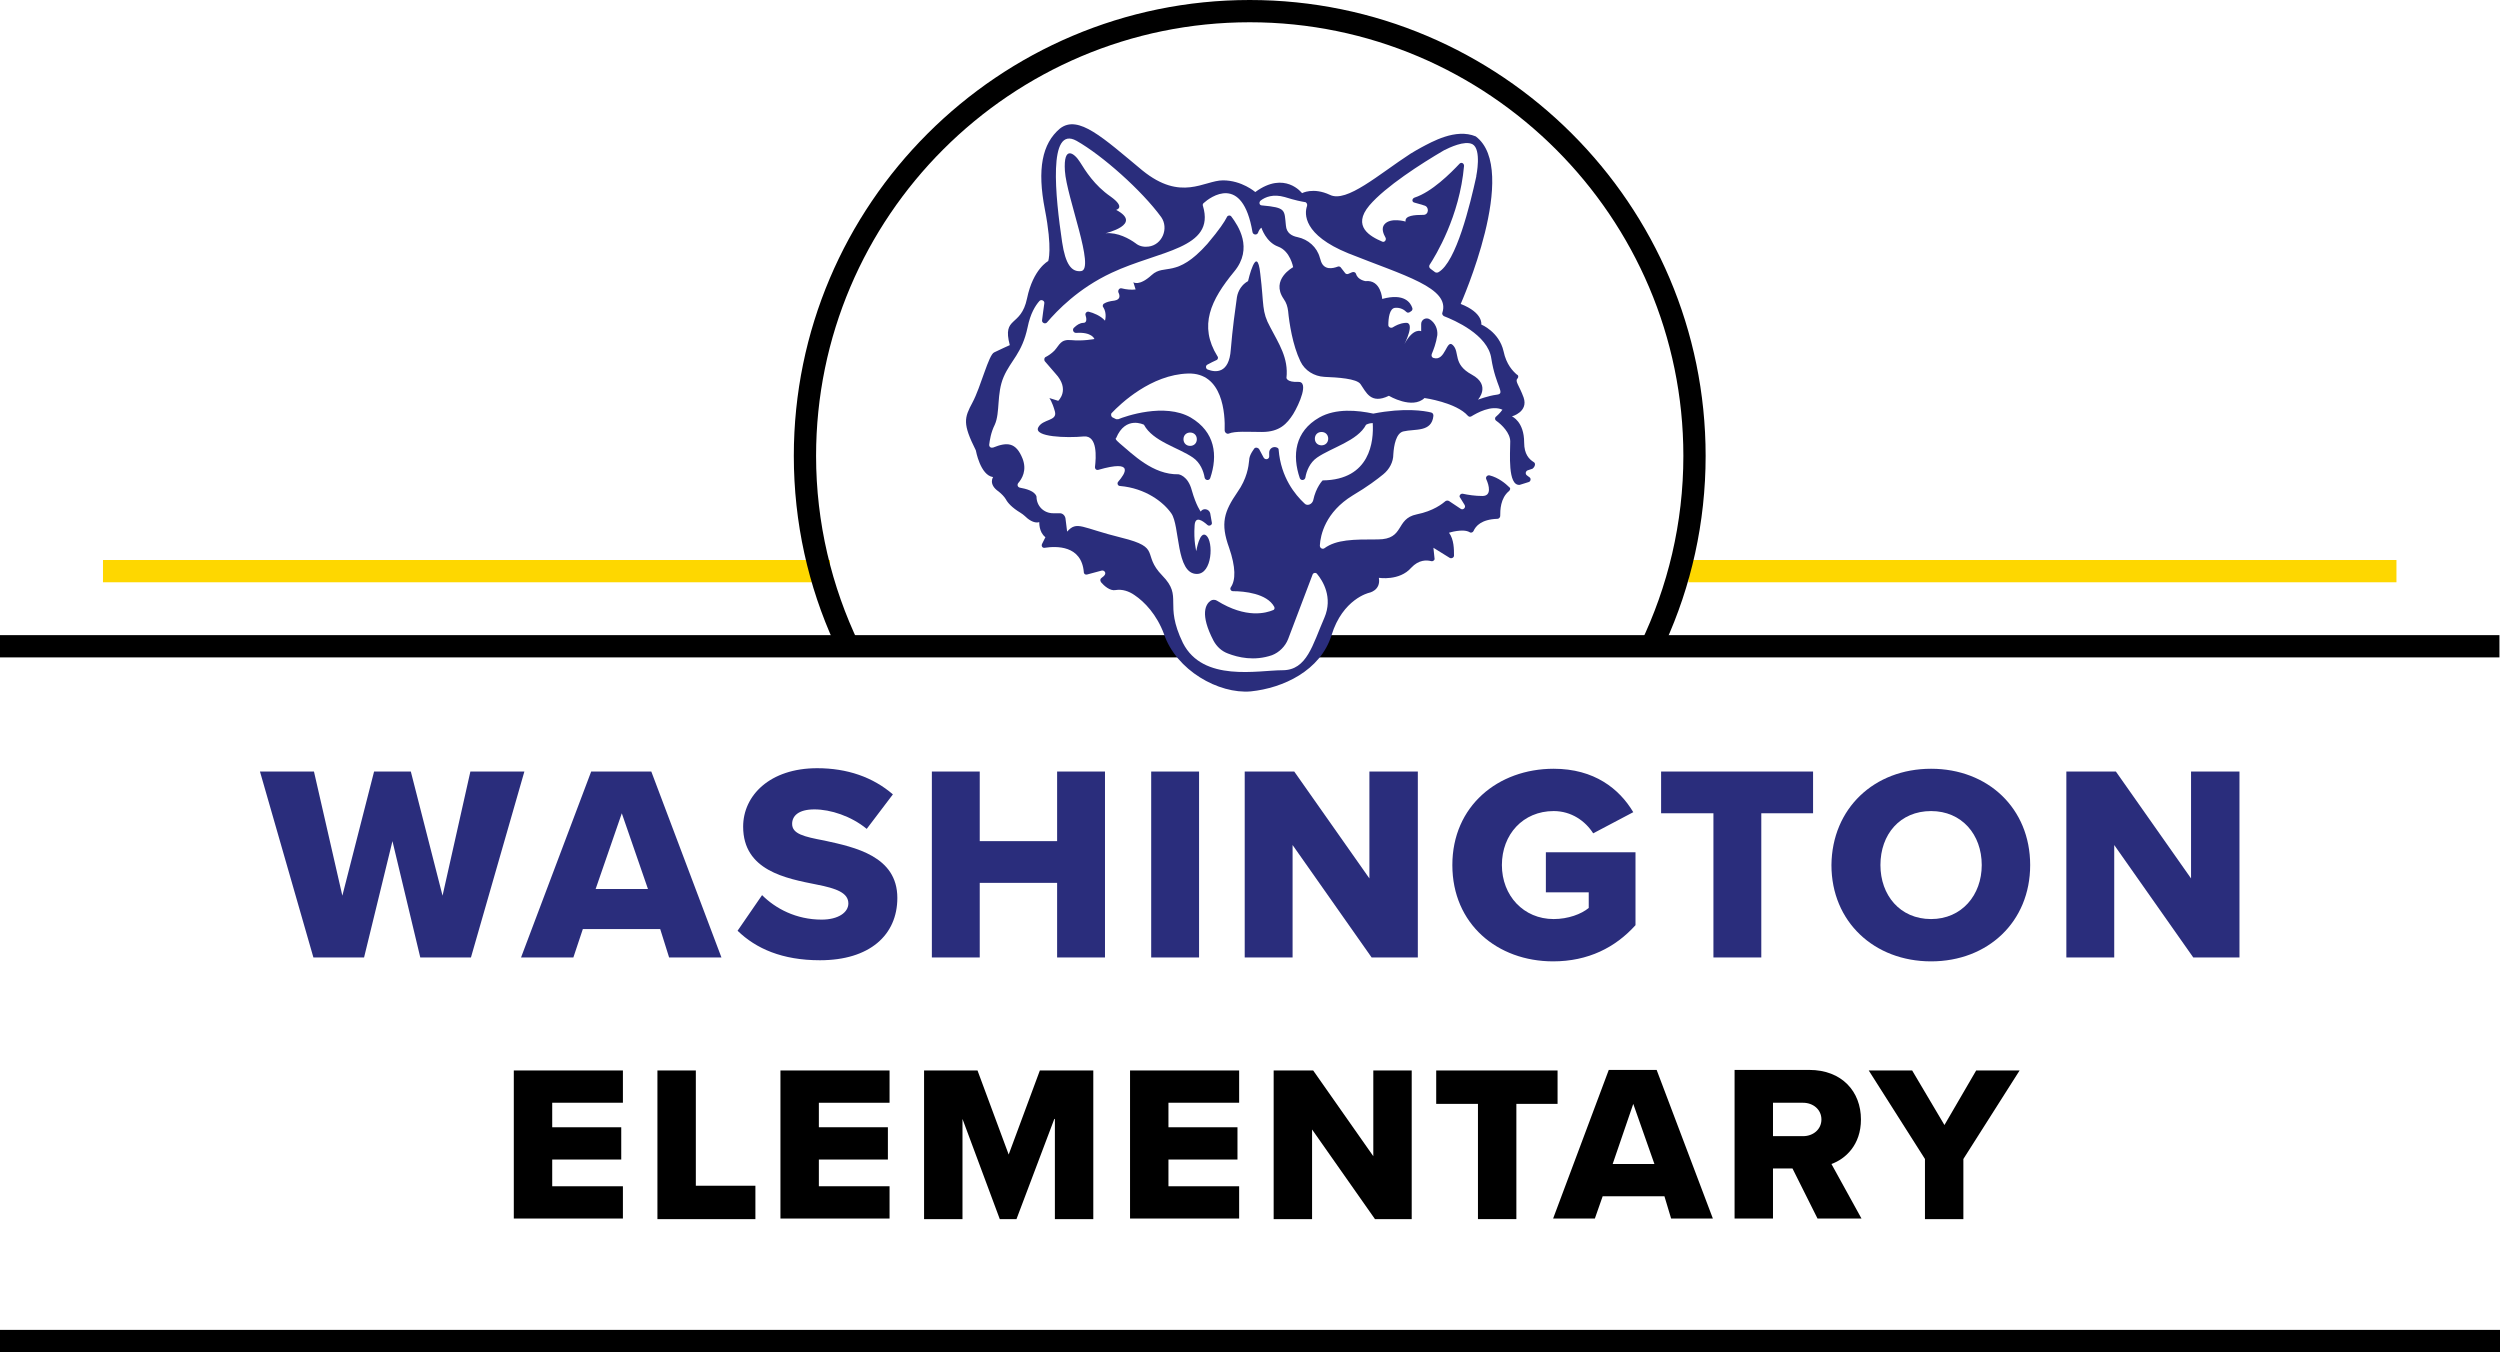 <?xml version="1.0" encoding="utf-8"?>
<!-- Generator: Adobe Illustrator 24.0.1, SVG Export Plug-In . SVG Version: 6.00 Build 0)  -->
<svg version="1.1" id="Layer_1" xmlns="http://www.w3.org/2000/svg" xmlns:xlink="http://www.w3.org/1999/xlink" x="0px" y="0px"
	 viewBox="0 0 449.1 242.9" style="enable-background:new 0 0 449.1 242.9;" xml:space="preserve">
<style type="text/css">
	.st0{fill:#FED700;}
	.st1{fill:#2A2D7C;}
</style>
<g>
	<g>
		<rect x="303.3" y="100.6" class="st0" width="127.2" height="4"/>
		<rect x="18.5" y="100.6" class="st0" width="130.6" height="4"/>
	</g>
	<path d="M154.3,115.6c-4.9-10.2-7.7-21.7-7.7-33.7c0-43,35-77.9,77.9-77.9s77.9,35,77.9,77.9c0,12.1-2.8,23.5-7.7,33.7h4.4
		c4.7-10.3,7.3-21.7,7.3-33.7c0-45.2-36.8-81.9-81.9-81.9s-81.9,36.7-81.9,81.9c0,12,2.6,23.4,7.3,33.7H154.3z"/>
	<rect y="238.9" width="449.1" height="4"/>
	<g>
		<path d="M211.3,114.1H0v4h213.1C212.7,117.1,211.9,115.4,211.3,114.1z"/>
		<polygon points="237.4,114.1 235.7,118.1 449,118.1 449,114.1 		"/>
	</g>
	<g>
		<path class="st1" d="M70.5,151.1L65.4,172h-9.1l-9.6-33.4h9.7l5.1,22.3l5.7-22.3h6.6l5.7,22.3l5-22.3h9.7L84.6,172h-9.1
			L70.5,151.1z"/>
		<path class="st1" d="M118.6,166.9h-13.9L103,172h-9.4l12.6-33.4H117l12.6,33.4h-9.4L118.6,166.9z M107,159.7h9.4l-4.7-13.6
			L107,159.7z"/>
		<path class="st1" d="M136.9,160.8c2.4,2.4,6.1,4.4,10.7,4.4c3,0,4.8-1.3,4.8-2.9c0-1.9-2.1-2.7-5.7-3.4
			c-5.5-1.1-13.2-2.5-13.2-10.4c0-5.6,4.8-10.5,13.3-10.5c5.4,0,10,1.6,13.6,4.7l-4.7,6.2c-2.8-2.3-6.5-3.5-9.4-3.5s-4,1.2-4,2.6
			c0,1.8,2.1,2.3,5.8,3c5.5,1.2,13.1,2.8,13.1,10.3c0,6.7-5,11.2-13.9,11.2c-6.8,0-11.5-2.1-14.8-5.3L136.9,160.8z"/>
		<path class="st1" d="M189.9,158.6H176V172h-8.6v-33.4h8.6v12.5h13.9v-12.5h8.6V172h-8.6V158.6z"/>
		<path class="st1" d="M206.8,138.6h8.6V172h-8.6V138.6z"/>
		<path class="st1" d="M232.2,151.8V172h-8.6v-33.4h8.9l13.5,19.2v-19.2h8.7V172h-8.3L232.2,151.8z"/>
		<path class="st1" d="M279.1,138.1c7.3,0,11.8,3.6,14.3,7.8l-7.2,3.8c-1.4-2.2-3.9-4-7.1-4c-5.5,0-9.3,4.2-9.3,9.7s3.9,9.7,9.3,9.7
			c2.6,0,5-0.9,6.3-2v-2.8h-7.7v-7.2h16.1v13.1c-3.6,4-8.5,6.5-14.8,6.5c-10,0-18.1-6.7-18.1-17.3S269.1,138.1,279.1,138.1z"/>
		<path class="st1" d="M307.8,146.1h-9.4v-7.5h27.3v7.5h-9.3V172h-8.6V146.1z"/>
		<path class="st1" d="M346.9,138.1c10.2,0,17.8,7.1,17.8,17.3c0,10.2-7.6,17.3-17.8,17.3c-10.2,0-17.9-7.1-17.9-17.3
			C329.1,145.2,336.7,138.1,346.9,138.1z M346.9,145.7c-5.6,0-9.1,4.2-9.1,9.7c0,5.4,3.5,9.7,9.1,9.7c5.5,0,9.1-4.3,9.1-9.7
			C356,149.9,352.4,145.7,346.9,145.7z"/>
		<path class="st1" d="M379.8,151.8V172h-8.6v-33.4h8.9l13.5,19.2v-19.2h8.7V172H394L379.8,151.8z"/>
		<path d="M92.3,192.3h19.6v5.8H99.2v4.4h12.4v5.8H99.2v4.8h12.7v5.8H92.3V192.3z"/>
		<path d="M118.1,192.3h6.9V213h10.7v6h-17.6C118.1,219,118.1,192.3,118.1,192.3z"/>
		<path d="M140.2,192.3h19.6v5.8h-12.7v4.4h12.4v5.8h-12.4v4.8h12.7v5.8h-19.6V192.3z"/>
		<path d="M189.4,201l-6.8,18h-3l-6.7-18v18H166v-26.7h9.6l5.6,15.1l5.6-15.1h9.6V219h-6.9v-18H189.4z"/>
		<path d="M203,192.3h19.6v5.8h-12.7v4.4h12.4v5.8h-12.4v4.8h12.7v5.8H203V192.3z"/>
		<path d="M235.7,202.9V219h-6.9v-26.7h7.1l10.8,15.4v-15.4h6.9V219H247L235.7,202.9z"/>
		<path d="M265.5,198.3H258v-6h21.8v6h-7.4V219h-6.9V198.3z"/>
		<path d="M299,214.9h-11.1l-1.4,4H279l10-26.7h8.6l10.1,26.7h-7.5L299,214.9z M289.7,209.1h7.5l-3.8-10.8L289.7,209.1z"/>
		<path d="M322,209.9h-3.5v9h-6.9v-26.7H325c5.9,0,9.3,3.9,9.3,8.9c0,4.6-2.8,7.1-5.3,8l5.4,9.8h-7.9L322,209.9z M323.9,198.1h-5.4
			v6h5.4c1.8,0,3.3-1.2,3.3-3C327.2,199.3,325.7,198.1,323.9,198.1z"/>
		<path d="M345.8,208.2l-10.1-15.9h7.8l5.8,9.8l5.7-9.8h7.8l-10.1,15.9V219h-6.9L345.8,208.2L345.8,208.2z"/>
	</g>
	<g>
		<path class="st1" d="M220.7,77.9c1.2-0.5,3.5-0.3,6-0.3c3.2,0,4.5-1.5,5.6-3.2c1.1-1.8,2.9-5.9,0.9-5.8s-2.1-0.7-2.1-0.7
			c0.4-3.6-1.4-6.2-2.9-9.1c-1.6-2.9-1.1-3.9-1.8-9.6c-0.6-5.7-2.2,1.3-2.2,1.3c-1.1,0.6-1.8,1.7-2,2.9c-0.3,2.1-0.8,5.7-1.1,9.4
			c-0.3,4.4-2.8,4.1-4.1,3.6c-0.4-0.1-0.5-0.7-0.1-0.9c0.5-0.3,1.2-0.6,1.6-0.8c0.3-0.1,0.4-0.5,0.2-0.7c-3.4-5.5-1.2-10.1,3-15.2
			c3.5-4.2,0.7-8.3-0.5-9.9c-0.2-0.3-0.7-0.2-0.8,0.1c-0.4,0.8-1.3,2.2-3.5,4.8c-5.6,6.3-7.7,3.5-10,5.6s-3.3,1.3-3.3,1.3L204,52
			c-0.8,0.1-1.7,0-2.5-0.2c-0.4-0.1-0.7,0.3-0.6,0.7c0.3,0.6,0.4,1.3-0.7,1.5c-0.9,0.1-1.5,0.3-1.8,0.5c-0.3,0.1-0.4,0.5-0.2,0.7
			c0.7,1.1,0.3,2.4,0.3,2.4c-0.8-0.9-2.1-1.4-2.9-1.6c-0.4-0.1-0.7,0.3-0.6,0.6c0.2,0.6,0.3,1.4-0.4,1.4c-0.6,0-1.2,0.4-1.7,0.9
			c-0.3,0.3-0.1,0.9,0.4,0.9c2.9-0.2,3.3,1.1,3.3,1.1s-2.1,0.4-4.1,0.2c-2-0.2-2.1,0.8-3.1,1.9c-0.5,0.5-1.1,0.9-1.5,1.1
			c-0.3,0.1-0.4,0.5-0.2,0.8l1.9,2.2c2.7,2.9,0.5,4.9,0.5,4.9l-1.6-0.5c0,0,0.5,0.6,1,2.4s-2.2,1.3-3,2.9c-0.8,1.7,5.1,1.9,8.2,1.6
			c2.5-0.2,2.2,3.8,2,5.5c0,0.4,0.3,0.6,0.6,0.5c6.6-1.9,4.8,0.7,3.6,2.1c-0.3,0.3-0.1,0.8,0.3,0.8c4.6,0.4,7.8,2.9,9.2,4.9
			c1.6,2.2,0.8,10.9,4.6,10.9c2.8,0,3-5.8,1.7-6.9c-1.2-1-1.8,2.8-1.8,2.8s-0.5-1.8-0.3-4.6c0.1-1.8,1.4-0.9,2.3-0.1
			c0.3,0.3,0.9,0,0.8-0.4c-0.1-0.5-0.2-1.2-0.3-1.7c-0.2-0.8-1.3-1-1.7-0.3c0,0-0.8-1-1.6-3.8c-0.7-2.7-2.4-2.9-2.4-2.9
			c-4.6,0.1-8.2-3.6-10.6-5.6c-0.3-0.3-0.6-0.5-0.7-0.8l0.1-0.1c1.7-4.1,5-2.4,5-2.4c1.6,3,6.2,4.1,8.8,5.9c1.3,0.9,1.9,2.4,2.1,3.6
			c0.1,0.5,0.8,0.6,1,0.1c1.4-4.1,0.9-8.3-3.5-10.9c-4.7-2.7-11.8-0.2-13,0.3c-0.1,0-0.3,0-0.4,0l-0.6-0.3c-0.3-0.1-0.4-0.6-0.2-0.8
			c1.6-1.7,7.1-6.9,13.7-7.1c6.3-0.2,6.7,7.3,6.6,10.2C220,77.7,220.4,78,220.7,77.9z M213.8,77.7c0.7,0,1.2,0.5,1.2,1.2
			s-0.5,1.2-1.2,1.2s-1.2-0.5-1.2-1.2S213.1,77.7,213.8,77.7z"/>
		<path class="st1" d="M275.5,83c-0.8-0.5-1.7-1.4-1.7-3.5c0-3.8-2.2-4.7-2.2-4.7s3-0.8,2.1-3.4c-0.8-2.2-1.6-2.9-1.1-3.4
			c0.2-0.2,0.2-0.6-0.1-0.7c-0.7-0.6-1.9-1.8-2.4-4.2c-0.8-3.5-4-4.8-4-4.8s0.4-2.1-3.7-3.7l0,0l0,0l0,0l0,0c0,0,10.7-24.1,2.7-30.1
			c-3.6-1.5-7.9,1-9.8,2l0,0c-0.6,0.3-1.2,0.7-1.9,1.1c-5.7,3.7-11.5,8.9-14.5,7.4c-3-1.4-5-0.3-5-0.3s-3.1-4.1-8.4-0.2
			c0,0-2.4-2.1-5.8-2.1s-7.5,3.9-14.5-1.8c-7-5.8-11.5-10.1-14.8-7.5c-3.2,2.7-4.1,7.3-2.7,14.5c1.4,7.2,0.6,9.3,0.6,9.3
			s-2.7,1.4-3.8,6.7c-1.1,5.3-4.5,3.1-3.1,8.4c0,0-1.8,0.8-2.8,1.3c-1,0.4-2.4,6.2-3.9,9s-1.8,3.8,0.6,8.6c0,0,0.8,4.5,3.1,4.8
			c0,0-0.9,1.3,1,2.6c0.5,0.4,1,0.9,1.3,1.4c0.3,0.6,1.1,1.5,2.6,2.4c0.3,0.2,0.6,0.4,0.8,0.6c0.5,0.5,1.6,1.4,2.6,1.1
			c0,0-0.1,1.8,1.1,2.7l-0.6,1.2c-0.2,0.4,0.1,0.8,0.5,0.7c2-0.3,6.6-0.5,7,4.4c0,0.3,0.3,0.5,0.6,0.4l2.6-0.7
			c0.4-0.1,0.8,0.3,0.6,0.7c-0.1,0.2-0.3,0.4-0.6,0.6s-0.3,0.5-0.1,0.8c0.5,0.6,1.6,1.6,2.6,1.4c1.2-0.2,2.4,0.2,3.4,0.9
			c1.8,1.2,4,3.5,5.3,7c2.2,6.5,9.8,10.8,15.6,10.3c5.8-0.6,12.5-3.7,14.5-10.1c2-6.5,6.7-7.6,6.7-7.6s2.2-0.4,1.8-2.7
			c0,0,3.7,0.6,5.8-1.8c1.4-1.5,2.8-1.4,3.6-1.2c0.3,0.1,0.7-0.2,0.6-0.5l-0.2-1.9l2.9,1.8c0.3,0.2,0.8,0,0.8-0.4
			c0-1.1,0-2.9-0.9-4.1c0,0,2.5-0.8,3.7-0.1c0.3,0.2,0.6,0,0.7-0.2c0.4-0.9,1.4-2.1,4.3-2.2c0.3,0,0.5-0.3,0.5-0.5
			c0-1,0-3.2,1.6-4.5c0.2-0.2,0.3-0.5,0-0.7c-0.6-0.6-1.9-1.7-3.5-2.1c-0.4-0.1-0.8,0.3-0.6,0.7c0.5,1.1,1,3-0.7,3
			c-1.3,0-2.6-0.2-3.5-0.4c-0.4-0.1-0.8,0.4-0.5,0.7l0.8,1.3c0.3,0.5-0.3,1-0.7,0.7l-2.1-1.4c-0.2-0.1-0.4-0.1-0.6,0
			c-0.6,0.5-2.2,1.8-5.2,2.4c-3.9,0.8-2.1,4.5-7,4.5c-4.4,0-7.4,0-9.6,1.6c-0.3,0.2-0.8,0-0.8-0.5c0.1-1.9,1-6,5.9-9
			c2.7-1.6,4.4-2.9,5.5-3.8s1.8-2.2,1.8-3.6c0.1-1.6,0.5-3.8,1.8-4.1c2.1-0.5,5.1,0.2,5.4-2.8c0-0.3-0.1-0.5-0.4-0.6
			c-1.2-0.3-4.8-0.9-10.4,0.2c-2.8-0.6-6.7-1-9.7,0.7c-4.4,2.5-4.9,6.8-3.5,10.9c0.2,0.5,0.9,0.4,1-0.1c0.2-1.2,0.8-2.7,2.1-3.6
			c2.6-1.8,7.3-3,8.8-5.9c0,0,0.5-0.3,1.2-0.3c0.2,3.2-0.4,10.2-9,10.3c0,0-1.2,1.2-1.7,3.6c-0.2,0.7-1.1,1.1-1.6,0.5
			c-1.6-1.5-4.2-4.6-4.6-9.6c0-0.2-0.1-0.3-0.3-0.4l0,0c-0.7-0.3-1.4,0.2-1.4,0.9V82c0,0.5-0.7,0.7-1,0.2l-0.8-1.5
			c-0.2-0.3-0.7-0.4-0.9-0.1l-0.4,0.6c-0.3,0.5-0.5,1-0.5,1.5c-0.1,1.1-0.4,3.3-2.1,5.7c-2.4,3.5-3.1,5.6-1.5,10
			c1.2,3.5,1.2,5.8,0.3,7.1c-0.2,0.3,0,0.7,0.4,0.7c2,0,6.1,0.4,7.4,2.8c0.1,0.2,0.1,0.5-0.2,0.6c-1.2,0.5-4.8,1.6-10.1-1.7
			c-0.3-0.2-0.8-0.2-1.1,0c-0.9,0.6-2,2.4,0.5,7.2c0.6,1.1,1.5,1.9,2.6,2.3c1.8,0.7,4.7,1.4,7.9,0.3c1.3-0.5,2.4-1.6,2.9-2.9
			c1.2-3.2,3.6-9.5,4.4-11.6c0.1-0.3,0.6-0.4,0.8-0.1c1,1.2,2.9,4.2,1.3,7.9c-2.1,4.8-3.1,9.4-7.5,9.4s-14.3,2.2-17.9-4.9
			c-3.5-7.2,0.1-8.2-3.7-12.1s0-5-7.3-6.8s-8-3.1-9.8-1.1l-0.3-2.4c-0.1-0.5-0.5-0.9-1-0.9h-1.2c-1.7,0-3-1.3-3-3
			c-0.3-1-1.9-1.4-3-1.6c-0.4-0.1-0.5-0.5-0.3-0.8c0.7-0.8,1.6-2.3,0.8-4.4c-1.2-3-2.8-3-5.3-2c-0.4,0.1-0.7-0.1-0.7-0.5
			c0.1-0.8,0.3-2.2,1-3.6c1-2.2,0.3-5.6,1.6-8.6s3.3-4.2,4.3-8.9c0.5-2.5,1.4-3.9,2.1-4.7c0.3-0.4,1-0.1,0.9,0.4
			c-0.1,0.9-0.3,2-0.4,3c-0.1,0.5,0.6,0.8,0.9,0.4c1.8-2.1,5.6-6.1,11.6-8.9c8.5-4,18.7-4.3,16.4-12c-0.1-0.2,0-0.4,0.1-0.5
			c1.2-1.1,7-5.4,8.8,5.2c0.1,0.5,0.8,0.6,1,0.1c0.1-0.3,0.3-0.7,0.6-0.9c0,0,0.8,2.6,3,3.4s2.7,3.7,2.7,3.7s-4.1,2.2-1.7,5.7
			c0.5,0.7,0.7,1.4,0.8,2.2c0.2,2.1,0.8,6.1,2.2,9c0.8,1.7,2.5,2.7,4.3,2.8c2.4,0.1,5.8,0.3,6.5,1.3c1,1.4,1.8,3.7,5.1,2.1
			c0,0,4.2,2.5,6.4,0.4c0,0,5.7,0.8,7.8,3.2c0.2,0.2,0.4,0.2,0.6,0.1c1-0.6,3.6-2.1,5.6-1.2c0,0-0.5,0.7-1.1,1.2
			c-0.3,0.2-0.3,0.6,0,0.8c1,0.7,2.5,2.2,2.5,3.7c0,2.1-0.5,8,1.7,7.8l1.6-0.5c0.4-0.1,0.5-0.7,0.1-0.9l-0.4-0.3
			c-0.3-0.2-0.3-0.7,0.1-0.9l0.9-0.3C275.8,83.8,275.9,83.2,275.5,83z M237.4,80c-0.7,0-1.2-0.5-1.2-1.2s0.5-1.2,1.2-1.2
			s1.2,0.5,1.2,1.2S238.1,80,237.4,80z M206.3,44.3h-0.1c-0.8,0.1-1.6-0.1-2.2-0.6c-1.1-0.8-3.2-2-5.4-1.8c0,0,6.8-1.6,1.9-4.2
			c0,0,1.8-0.4-1-2.4c-2.9-2-4.5-4.6-5.5-6.2c-1-1.6-3-3.1-2.7,1.6s5.5,17.7,2.9,18c-1.7,0.2-2.8-1.2-3.4-5.2
			c-1.2-8.1-2.6-21.1,2.6-18.2c4.6,2.6,11.7,8.9,15.2,13.7C210,41,208.8,44,206.3,44.3z M246,36.9c2.9-3.4,9.3-7.5,13.4-9.9
			c1-0.5,3.7-1.8,5.1-1.1c1.7,0.9,0.7,5.7,0.7,5.7v0.1c-1.1,5-3.6,15.4-6.8,17.2c-0.2,0.1-0.4,0.1-0.6,0l-0.8-0.6
			c-0.3-0.2-0.3-0.5-0.2-0.7c1.1-1.7,5.4-8.7,6.2-17.8c0-0.5-0.5-0.7-0.8-0.4c-1.6,1.7-5,5.1-8.1,6.1c-0.5,0.2-0.5,0.8,0,0.9
			c0.6,0.2,1.2,0.3,1.7,0.5c1,0.2,0.9,1.7-0.1,1.7c0,0,0,0-0.1,0c-1.4,0-3.3,0.1-3.1,1.2c0,0-2.7-0.8-3.8,0.5
			c-0.6,0.7-0.2,1.7,0.2,2.4c0.2,0.4-0.2,0.9-0.6,0.7C246.2,42.5,242.8,40.7,246,36.9z M268.9,70.9c-1.6,0.2-3.4,0.9-3.4,0.9
			s2.4-2.6-1.1-4.5s-2.1-4-3.4-5.3c-1.2-1.2-1.3,3-3.5,2.3c-0.3-0.1-0.4-0.4-0.3-0.7c0.3-0.7,0.8-2,1-3.4c0.1-1.1-0.4-2.2-1.3-2.8
			l0,0c-0.7-0.5-1.6,0-1.6,0.8v1.3c0,0-1.4-0.7-3,2.3c0,0,2.1-4.1,0.1-3.8c-1,0.1-1.7,0.5-2.2,0.8c-0.3,0.2-0.8,0-0.8-0.4
			c0-1.2,0.2-3,1.2-3.1s1.7,0.4,2,0.7c0.2,0.2,0.4,0.2,0.6,0.1l0.3-0.2c0.2-0.1,0.3-0.4,0.2-0.6c-0.3-0.9-1.4-2.7-5.4-1.6
			c0,0-0.2-3.5-3-3.2c0,0-1.4-0.2-1.7-1.3c-0.1-0.3-0.4-0.4-0.7-0.3l-0.7,0.3c-0.2,0.1-0.5,0-0.6-0.2l-0.7-0.9
			c-0.1-0.2-0.4-0.3-0.6-0.2c-0.8,0.3-2.6,0.8-3.1-1.3c0-0.1-0.1-0.2-0.1-0.3c-0.5-1.9-2.1-3.3-4-3.7c-1-0.2-2-0.7-2.1-2.1
			c-0.3-2.8,0.1-3.2-4.3-3.6c-0.5,0-0.6-0.6-0.2-0.9c0.8-0.6,2.2-1.2,4.3-0.6c1.9,0.6,3,0.8,3.6,0.9c0.3,0,0.5,0.4,0.4,0.7
			c-0.5,1.4-0.7,5.2,7.4,8.5c10,4,18.4,6.2,16.9,10.7c-0.1,0.2,0.1,0.5,0.3,0.6c1.8,0.7,7.9,3.3,8.5,7.6
			C268.7,69.5,270.5,70.7,268.9,70.9z"/>
	</g>
</g>
</svg>
